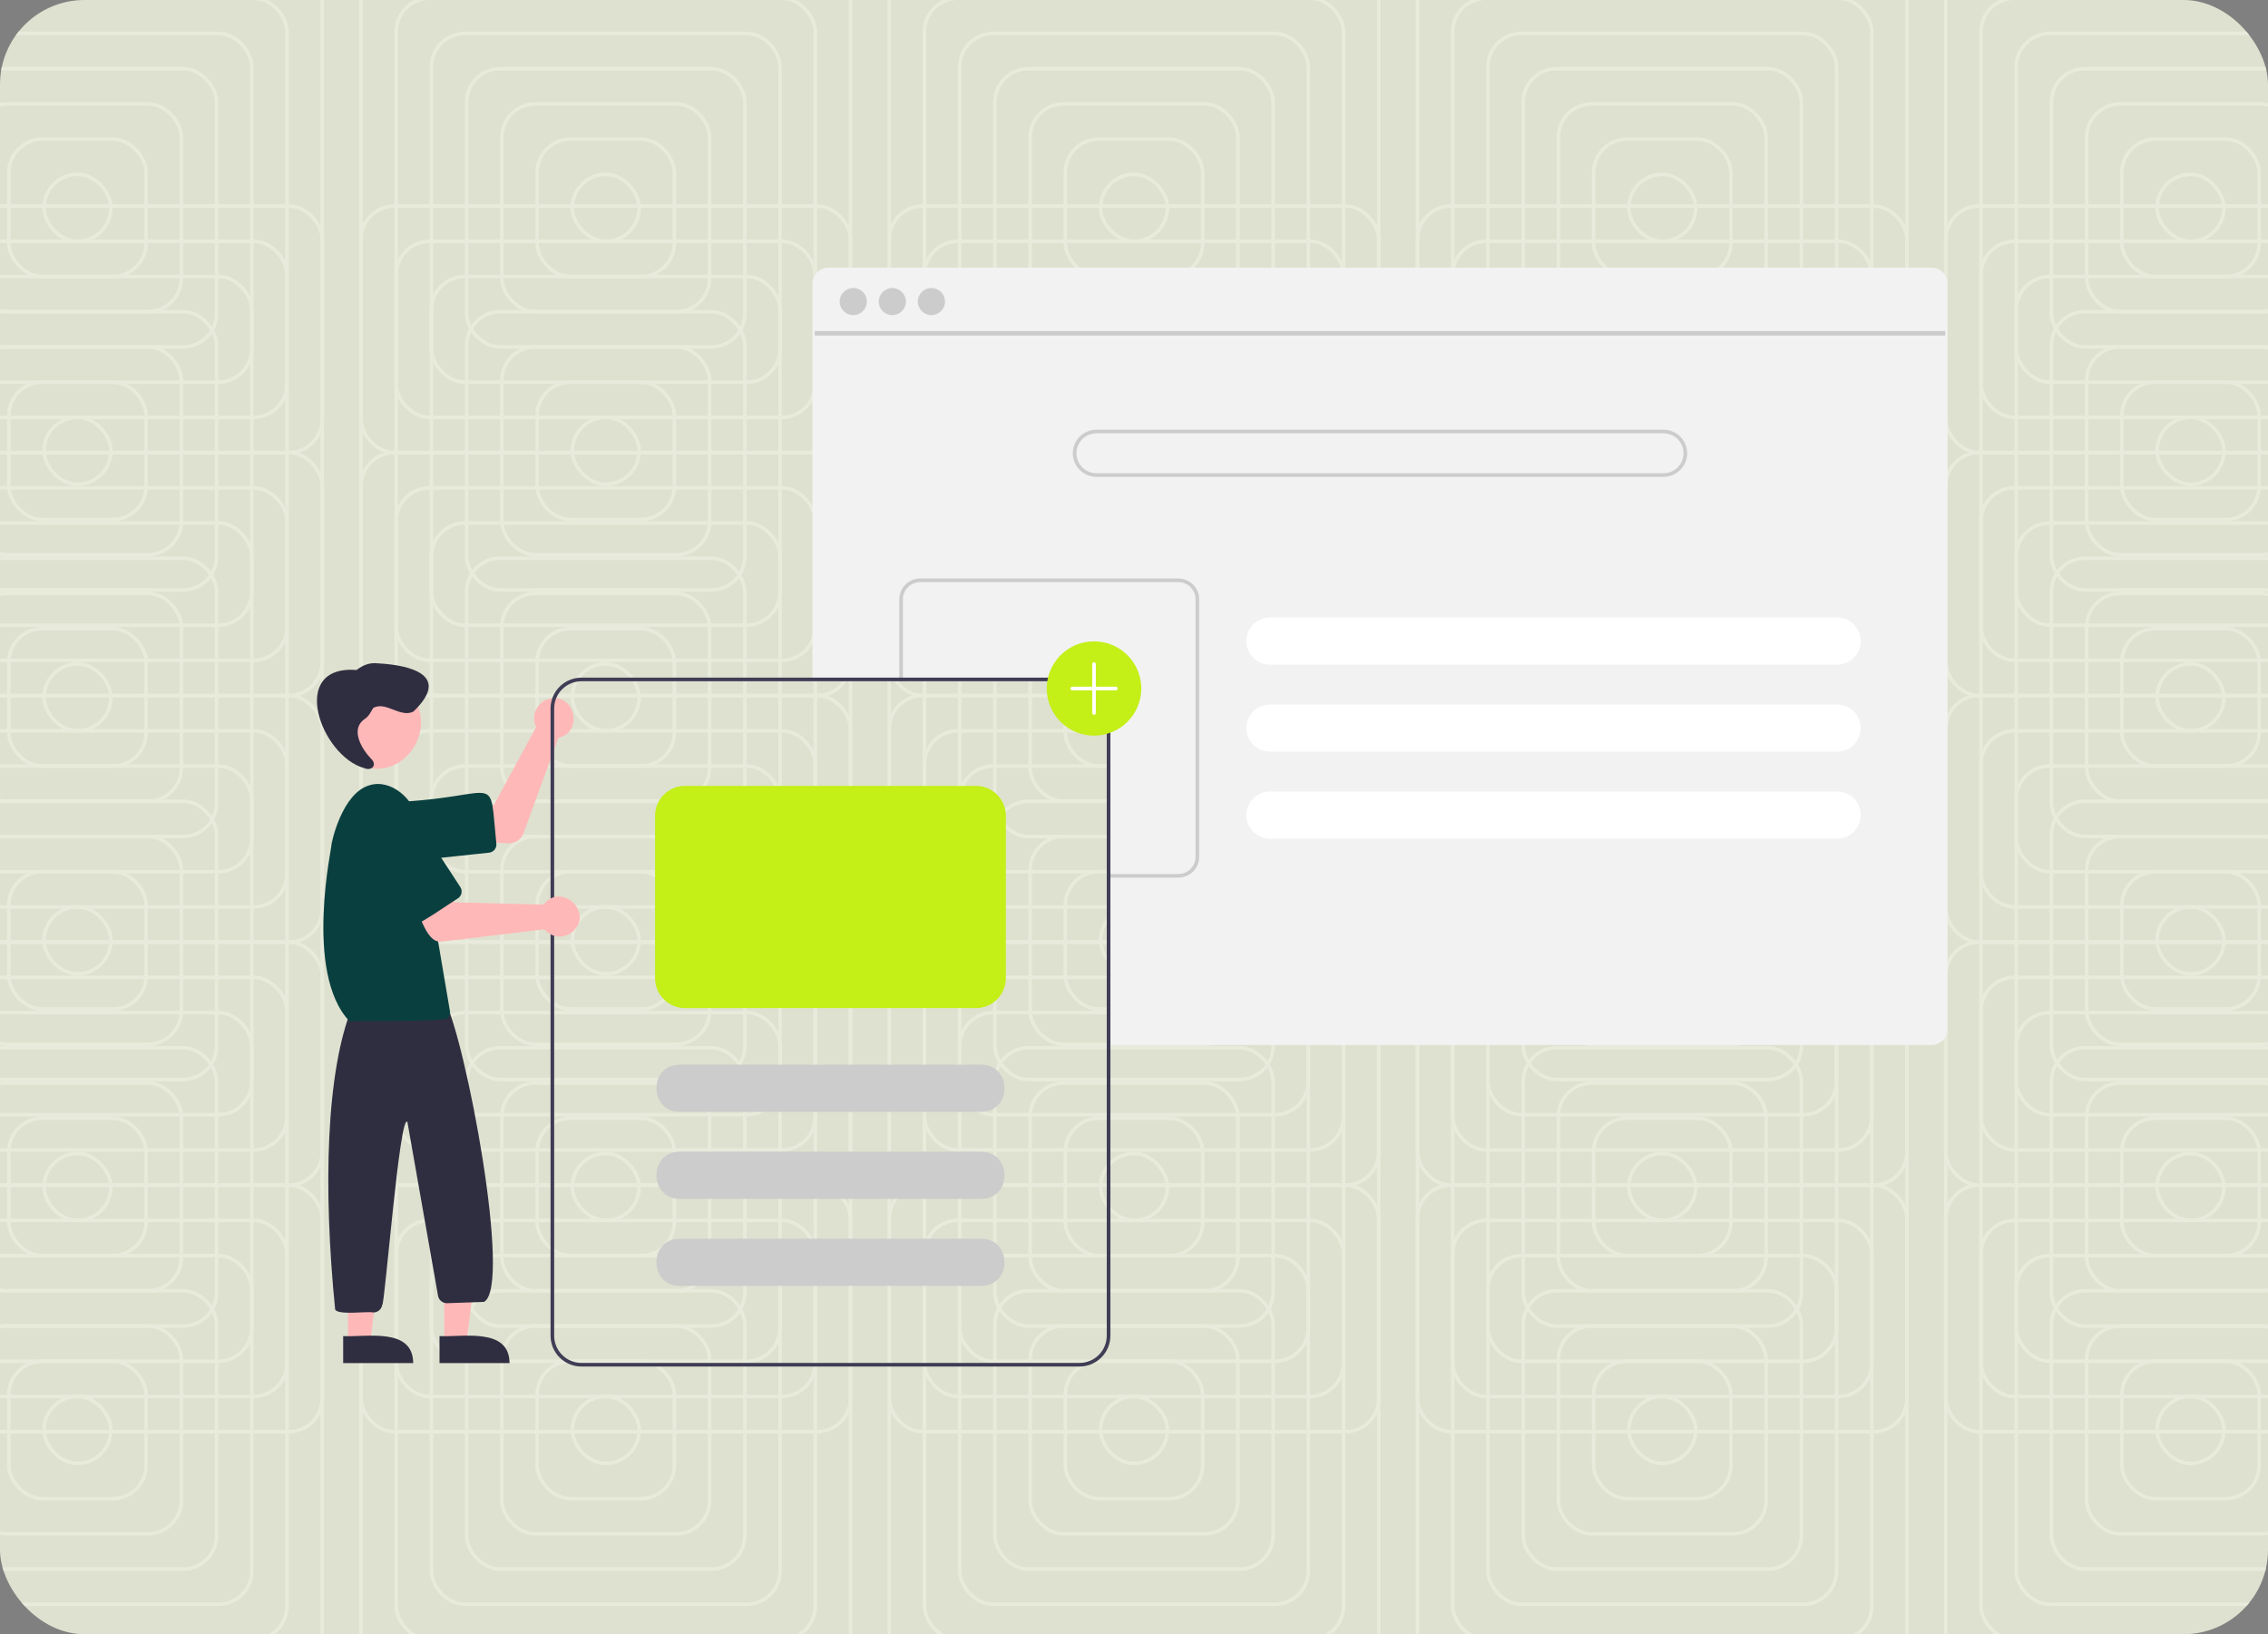 <svg width="644" height="464" viewBox="0 0 644 464" fill="none" xmlns="http://www.w3.org/2000/svg">
<rect x="0" y="0" width="644" height="464" fill="#808080" stroke="none"/>
<g clip-path="url(#clip0_241_315)">
<rect width="644" height="464" rx="24" fill="#DEE1CF"/>
<rect x="552.5" y="-10.5" width="139" height="139" rx="9.5" stroke="#E8EBDB"/>
<rect x="562.5" y="-0.5" width="119" height="119" rx="9.5" stroke="#E8EBDB"/>
<rect x="572.5" y="9.5" width="99" height="99" rx="9.5" stroke="#E8EBDB"/>
<rect x="582.5" y="19.5" width="79" height="79" rx="9.5" stroke="#E8EBDB"/>
<rect x="592.5" y="29.5" width="59" height="59" rx="9.5" stroke="#E8EBDB"/>
<rect x="602.5" y="39.5" width="39" height="39" rx="9.5" stroke="#E8EBDB"/>
<rect x="612.5" y="49.5" width="19" height="19" rx="9.5" stroke="#E8EBDB"/>
<rect x="402.5" y="-10.5" width="139" height="139" rx="9.5" stroke="#E8EBDB"/>
<rect x="412.5" y="-0.5" width="119" height="119" rx="9.5" stroke="#E8EBDB"/>
<rect x="422.5" y="9.5" width="99" height="99" rx="9.5" stroke="#E8EBDB"/>
<rect x="432.5" y="19.5" width="79" height="79" rx="9.5" stroke="#E8EBDB"/>
<rect x="442.5" y="29.5" width="59" height="59" rx="9.5" stroke="#E8EBDB"/>
<rect x="452.5" y="39.5" width="39" height="39" rx="9.5" stroke="#E8EBDB"/>
<rect x="462.5" y="49.5" width="19" height="19" rx="9.5" stroke="#E8EBDB"/>
<rect x="252.5" y="-10.5" width="139" height="139" rx="9.5" stroke="#E8EBDB"/>
<rect x="262.5" y="-0.5" width="119" height="119" rx="9.5" stroke="#E8EBDB"/>
<rect x="272.5" y="9.5" width="99" height="99" rx="9.5" stroke="#E8EBDB"/>
<rect x="282.5" y="19.5" width="79" height="79" rx="9.5" stroke="#E8EBDB"/>
<rect x="292.5" y="29.5" width="59" height="59" rx="9.5" stroke="#E8EBDB"/>
<rect x="302.5" y="39.5" width="39" height="39" rx="9.5" stroke="#E8EBDB"/>
<rect x="312.5" y="49.5" width="19" height="19" rx="9.5" stroke="#E8EBDB"/>
<rect x="102.5" y="-10.5" width="139" height="139" rx="9.5" stroke="#E8EBDB"/>
<rect x="112.5" y="-0.5" width="119" height="119" rx="9.5" stroke="#E8EBDB"/>
<rect x="122.5" y="9.5" width="99" height="99" rx="9.5" stroke="#E8EBDB"/>
<rect x="132.5" y="19.5" width="79" height="79" rx="9.5" stroke="#E8EBDB"/>
<rect x="142.5" y="29.5" width="59" height="59" rx="9.5" stroke="#E8EBDB"/>
<rect x="152.5" y="39.5" width="39" height="39" rx="9.5" stroke="#E8EBDB"/>
<rect x="162.5" y="49.5" width="19" height="19" rx="9.5" stroke="#E8EBDB"/>
<rect x="-47.5" y="-10.5" width="139" height="139" rx="9.5" stroke="#E8EBDB"/>
<rect x="-37.5" y="-0.5" width="119" height="119" rx="9.5" stroke="#E8EBDB"/>
<rect x="-27.5" y="9.5" width="99" height="99" rx="9.5" stroke="#E8EBDB"/>
<rect x="-17.5" y="19.5" width="79" height="79" rx="9.5" stroke="#E8EBDB"/>
<rect x="-7.5" y="29.5" width="59" height="59" rx="9.5" stroke="#E8EBDB"/>
<rect x="2.5" y="39.5" width="39" height="39" rx="9.5" stroke="#E8EBDB"/>
<rect x="12.5" y="49.5" width="19" height="19" rx="9.5" stroke="#E8EBDB"/>
<rect x="552.5" y="58.5" width="139" height="139" rx="9.5" stroke="#E8EBDB"/>
<rect x="562.5" y="68.5" width="119" height="119" rx="9.5" stroke="#E8EBDB"/>
<rect x="572.5" y="78.5" width="99" height="99" rx="9.5" stroke="#E8EBDB"/>
<rect x="582.5" y="88.5" width="79" height="79" rx="9.5" stroke="#E8EBDB"/>
<rect x="592.5" y="98.5" width="59" height="59" rx="9.5" stroke="#E8EBDB"/>
<rect x="602.5" y="108.5" width="39" height="39" rx="9.5" stroke="#E8EBDB"/>
<rect x="612.5" y="118.5" width="19" height="19" rx="9.5" stroke="#E8EBDB"/>
<rect x="402.5" y="58.5" width="139" height="139" rx="9.5" stroke="#E8EBDB"/>
<rect x="412.5" y="68.5" width="119" height="119" rx="9.5" stroke="#E8EBDB"/>
<rect x="422.5" y="78.5" width="99" height="99" rx="9.5" stroke="#E8EBDB"/>
<rect x="432.5" y="88.5" width="79" height="79" rx="9.5" stroke="#E8EBDB"/>
<rect x="442.5" y="98.5" width="59" height="59" rx="9.5" stroke="#E8EBDB"/>
<rect x="452.5" y="108.5" width="39" height="39" rx="9.5" stroke="#E8EBDB"/>
<rect x="462.5" y="118.5" width="19" height="19" rx="9.5" stroke="#E8EBDB"/>
<rect x="252.5" y="58.5" width="139" height="139" rx="9.5" stroke="#E8EBDB"/>
<rect x="262.5" y="68.5" width="119" height="119" rx="9.5" stroke="#E8EBDB"/>
<rect x="272.5" y="78.5" width="99" height="99" rx="9.5" stroke="#E8EBDB"/>
<rect x="282.5" y="88.5" width="79" height="79" rx="9.5" stroke="#E8EBDB"/>
<rect x="292.5" y="98.5" width="59" height="59" rx="9.5" stroke="#E8EBDB"/>
<rect x="302.5" y="108.5" width="39" height="39" rx="9.5" stroke="#E8EBDB"/>
<rect x="312.5" y="118.5" width="19" height="19" rx="9.5" stroke="#E8EBDB"/>
<rect x="102.5" y="58.5" width="139" height="139" rx="9.5" stroke="#E8EBDB"/>
<rect x="112.5" y="68.5" width="119" height="119" rx="9.5" stroke="#E8EBDB"/>
<rect x="122.5" y="78.5" width="99" height="99" rx="9.5" stroke="#E8EBDB"/>
<rect x="132.5" y="88.5" width="79" height="79" rx="9.5" stroke="#E8EBDB"/>
<rect x="142.5" y="98.5" width="59" height="59" rx="9.5" stroke="#E8EBDB"/>
<rect x="152.5" y="108.5" width="39" height="39" rx="9.5" stroke="#E8EBDB"/>
<rect x="162.5" y="118.5" width="19" height="19" rx="9.5" stroke="#E8EBDB"/>
<rect x="-47.5" y="58.5" width="139" height="139" rx="9.5" stroke="#E8EBDB"/>
<rect x="-37.5" y="68.5" width="119" height="119" rx="9.5" stroke="#E8EBDB"/>
<rect x="-27.5" y="78.5" width="99" height="99" rx="9.5" stroke="#E8EBDB"/>
<rect x="-17.5" y="88.5" width="79" height="79" rx="9.5" stroke="#E8EBDB"/>
<rect x="-7.5" y="98.5" width="59" height="59" rx="9.5" stroke="#E8EBDB"/>
<rect x="2.5" y="108.5" width="39" height="39" rx="9.5" stroke="#E8EBDB"/>
<rect x="12.5" y="118.5" width="19" height="19" rx="9.5" stroke="#E8EBDB"/>
<rect x="552.5" y="128.5" width="139" height="139" rx="9.5" stroke="#E8EBDB"/>
<rect x="562.5" y="138.5" width="119" height="119" rx="9.5" stroke="#E8EBDB"/>
<rect x="572.5" y="148.5" width="99" height="99" rx="9.5" stroke="#E8EBDB"/>
<rect x="582.5" y="158.5" width="79" height="79" rx="9.5" stroke="#E8EBDB"/>
<rect x="592.5" y="168.5" width="59" height="59" rx="9.5" stroke="#E8EBDB"/>
<rect x="602.5" y="178.5" width="39" height="39" rx="9.5" stroke="#E8EBDB"/>
<rect x="612.5" y="188.5" width="19" height="19" rx="9.5" stroke="#E8EBDB"/>
<rect x="402.5" y="128.5" width="139" height="139" rx="9.5" stroke="#E8EBDB"/>
<rect x="412.5" y="138.5" width="119" height="119" rx="9.5" stroke="#E8EBDB"/>
<rect x="422.5" y="148.5" width="99" height="99" rx="9.5" stroke="#E8EBDB"/>
<rect x="432.5" y="158.5" width="79" height="79" rx="9.5" stroke="#E8EBDB"/>
<rect x="442.5" y="168.5" width="59" height="59" rx="9.5" stroke="#E8EBDB"/>
<rect x="452.5" y="178.5" width="39" height="39" rx="9.5" stroke="#E8EBDB"/>
<rect x="462.5" y="188.5" width="19" height="19" rx="9.5" stroke="#E8EBDB"/>
<rect x="252.5" y="128.5" width="139" height="139" rx="9.5" stroke="#E8EBDB"/>
<rect x="262.5" y="138.5" width="119" height="119" rx="9.5" stroke="#E8EBDB"/>
<rect x="272.5" y="148.5" width="99" height="99" rx="9.5" stroke="#E8EBDB"/>
<rect x="282.5" y="158.5" width="79" height="79" rx="9.5" stroke="#E8EBDB"/>
<rect x="292.5" y="168.5" width="59" height="59" rx="9.5" stroke="#E8EBDB"/>
<rect x="302.5" y="178.5" width="39" height="39" rx="9.5" stroke="#E8EBDB"/>
<rect x="312.5" y="188.5" width="19" height="19" rx="9.5" stroke="#E8EBDB"/>
<rect x="102.5" y="128.5" width="139" height="139" rx="9.5" stroke="#E8EBDB"/>
<rect x="112.5" y="138.5" width="119" height="119" rx="9.5" stroke="#E8EBDB"/>
<rect x="122.5" y="148.5" width="99" height="99" rx="9.5" stroke="#E8EBDB"/>
<rect x="132.5" y="158.5" width="79" height="79" rx="9.5" stroke="#E8EBDB"/>
<rect x="142.5" y="168.5" width="59" height="59" rx="9.5" stroke="#E8EBDB"/>
<rect x="152.5" y="178.5" width="39" height="39" rx="9.5" stroke="#E8EBDB"/>
<rect x="162.5" y="188.5" width="19" height="19" rx="9.5" stroke="#E8EBDB"/>
<rect x="-47.5" y="128.5" width="139" height="139" rx="9.5" stroke="#E8EBDB"/>
<rect x="-37.5" y="138.5" width="119" height="119" rx="9.5" stroke="#E8EBDB"/>
<rect x="-27.5" y="148.5" width="99" height="99" rx="9.5" stroke="#E8EBDB"/>
<rect x="-17.5" y="158.5" width="79" height="79" rx="9.5" stroke="#E8EBDB"/>
<rect x="-7.5" y="168.5" width="59" height="59" rx="9.5" stroke="#E8EBDB"/>
<rect x="2.5" y="178.5" width="39" height="39" rx="9.5" stroke="#E8EBDB"/>
<rect x="12.5" y="188.5" width="19" height="19" rx="9.5" stroke="#E8EBDB"/>
<rect x="552.5" y="197.5" width="139" height="139" rx="9.5" stroke="#E8EBDB"/>
<rect x="562.5" y="207.5" width="119" height="119" rx="9.5" stroke="#E8EBDB"/>
<rect x="572.5" y="217.5" width="99" height="99" rx="9.5" stroke="#E8EBDB"/>
<rect x="582.5" y="227.5" width="79" height="79" rx="9.5" stroke="#E8EBDB"/>
<rect x="592.5" y="237.5" width="59" height="59" rx="9.5" stroke="#E8EBDB"/>
<rect x="602.5" y="247.5" width="39" height="39" rx="9.5" stroke="#E8EBDB"/>
<rect x="612.5" y="257.5" width="19" height="19" rx="9.5" stroke="#E8EBDB"/>
<rect x="402.5" y="197.5" width="139" height="139" rx="9.5" stroke="#E8EBDB"/>
<rect x="412.5" y="207.5" width="119" height="119" rx="9.5" stroke="#E8EBDB"/>
<rect x="422.5" y="217.5" width="99" height="99" rx="9.5" stroke="#E8EBDB"/>
<rect x="432.5" y="227.5" width="79" height="79" rx="9.5" stroke="#E8EBDB"/>
<rect x="442.5" y="237.5" width="59" height="59" rx="9.5" stroke="#E8EBDB"/>
<rect x="452.5" y="247.5" width="39" height="39" rx="9.5" stroke="#E8EBDB"/>
<rect x="462.5" y="257.5" width="19" height="19" rx="9.5" stroke="#E8EBDB"/>
<rect x="252.5" y="197.5" width="139" height="139" rx="9.5" stroke="#E8EBDB"/>
<rect x="262.5" y="207.5" width="119" height="119" rx="9.5" stroke="#E8EBDB"/>
<rect x="272.5" y="217.5" width="99" height="99" rx="9.5" stroke="#E8EBDB"/>
<rect x="282.5" y="227.5" width="79" height="79" rx="9.5" stroke="#E8EBDB"/>
<rect x="292.5" y="237.5" width="59" height="59" rx="9.5" stroke="#E8EBDB"/>
<rect x="302.5" y="247.5" width="39" height="39" rx="9.5" stroke="#E8EBDB"/>
<rect x="312.5" y="257.5" width="19" height="19" rx="9.5" stroke="#E8EBDB"/>
<rect x="102.5" y="197.5" width="139" height="139" rx="9.5" stroke="#E8EBDB"/>
<rect x="112.5" y="207.5" width="119" height="119" rx="9.5" stroke="#E8EBDB"/>
<rect x="122.5" y="217.5" width="99" height="99" rx="9.5" stroke="#E8EBDB"/>
<rect x="132.5" y="227.5" width="79" height="79" rx="9.5" stroke="#E8EBDB"/>
<rect x="142.5" y="237.5" width="59" height="59" rx="9.5" stroke="#E8EBDB"/>
<rect x="152.5" y="247.5" width="39" height="39" rx="9.5" stroke="#E8EBDB"/>
<rect x="162.5" y="257.5" width="19" height="19" rx="9.5" stroke="#E8EBDB"/>
<rect x="-47.5" y="197.5" width="139" height="139" rx="9.5" stroke="#E8EBDB"/>
<rect x="-37.5" y="207.5" width="119" height="119" rx="9.5" stroke="#E8EBDB"/>
<rect x="-27.5" y="217.5" width="99" height="99" rx="9.5" stroke="#E8EBDB"/>
<rect x="-17.5" y="227.5" width="79" height="79" rx="9.5" stroke="#E8EBDB"/>
<rect x="-7.5" y="237.5" width="59" height="59" rx="9.5" stroke="#E8EBDB"/>
<rect x="2.5" y="247.5" width="39" height="39" rx="9.5" stroke="#E8EBDB"/>
<rect x="12.5" y="257.5" width="19" height="19" rx="9.5" stroke="#E8EBDB"/>
<rect x="552.5" y="267.5" width="139" height="139" rx="9.5" stroke="#E8EBDB"/>
<rect x="562.5" y="277.5" width="119" height="119" rx="9.5" stroke="#E8EBDB"/>
<rect x="572.5" y="287.5" width="99" height="99" rx="9.5" stroke="#E8EBDB"/>
<rect x="582.5" y="297.5" width="79" height="79" rx="9.5" stroke="#E8EBDB"/>
<rect x="592.5" y="307.5" width="59" height="59" rx="9.5" stroke="#E8EBDB"/>
<rect x="602.5" y="317.5" width="39" height="39" rx="9.5" stroke="#E8EBDB"/>
<rect x="612.5" y="327.5" width="19" height="19" rx="9.5" stroke="#E8EBDB"/>
<rect x="402.5" y="267.5" width="139" height="139" rx="9.5" stroke="#E8EBDB"/>
<rect x="412.5" y="277.5" width="119" height="119" rx="9.5" stroke="#E8EBDB"/>
<rect x="422.5" y="287.5" width="99" height="99" rx="9.5" stroke="#E8EBDB"/>
<rect x="432.5" y="297.5" width="79" height="79" rx="9.5" stroke="#E8EBDB"/>
<rect x="442.5" y="307.5" width="59" height="59" rx="9.5" stroke="#E8EBDB"/>
<rect x="452.5" y="317.5" width="39" height="39" rx="9.5" stroke="#E8EBDB"/>
<rect x="462.5" y="327.5" width="19" height="19" rx="9.5" stroke="#E8EBDB"/>
<rect x="252.5" y="267.5" width="139" height="139" rx="9.5" stroke="#E8EBDB"/>
<rect x="262.5" y="277.5" width="119" height="119" rx="9.5" stroke="#E8EBDB"/>
<rect x="272.5" y="287.5" width="99" height="99" rx="9.5" stroke="#E8EBDB"/>
<rect x="282.5" y="297.5" width="79" height="79" rx="9.5" stroke="#E8EBDB"/>
<rect x="292.5" y="307.5" width="59" height="59" rx="9.5" stroke="#E8EBDB"/>
<rect x="302.5" y="317.5" width="39" height="39" rx="9.5" stroke="#E8EBDB"/>
<rect x="312.5" y="327.5" width="19" height="19" rx="9.5" stroke="#E8EBDB"/>
<rect x="102.5" y="267.5" width="139" height="139" rx="9.5" stroke="#E8EBDB"/>
<rect x="112.5" y="277.5" width="119" height="119" rx="9.5" stroke="#E8EBDB"/>
<rect x="122.5" y="287.5" width="99" height="99" rx="9.5" stroke="#E8EBDB"/>
<rect x="132.5" y="297.5" width="79" height="79" rx="9.5" stroke="#E8EBDB"/>
<rect x="142.5" y="307.5" width="59" height="59" rx="9.5" stroke="#E8EBDB"/>
<rect x="152.5" y="317.5" width="39" height="39" rx="9.5" stroke="#E8EBDB"/>
<rect x="162.5" y="327.5" width="19" height="19" rx="9.5" stroke="#E8EBDB"/>
<rect x="-47.5" y="267.5" width="139" height="139" rx="9.5" stroke="#E8EBDB"/>
<rect x="-37.5" y="277.5" width="119" height="119" rx="9.5" stroke="#E8EBDB"/>
<rect x="-27.5" y="287.5" width="99" height="99" rx="9.5" stroke="#E8EBDB"/>
<rect x="-17.5" y="297.5" width="79" height="79" rx="9.5" stroke="#E8EBDB"/>
<rect x="-7.5" y="307.5" width="59" height="59" rx="9.5" stroke="#E8EBDB"/>
<rect x="2.5" y="317.5" width="39" height="39" rx="9.5" stroke="#E8EBDB"/>
<rect x="12.5" y="327.5" width="19" height="19" rx="9.5" stroke="#E8EBDB"/>
<rect x="552.5" y="336.5" width="139" height="139" rx="9.5" stroke="#E8EBDB"/>
<rect x="562.5" y="346.5" width="119" height="119" rx="9.5" stroke="#E8EBDB"/>
<rect x="572.5" y="356.5" width="99" height="99" rx="9.5" stroke="#E8EBDB"/>
<rect x="582.5" y="366.5" width="79" height="79" rx="9.5" stroke="#E8EBDB"/>
<rect x="592.5" y="376.5" width="59" height="59" rx="9.5" stroke="#E8EBDB"/>
<rect x="602.5" y="386.5" width="39" height="39" rx="9.5" stroke="#E8EBDB"/>
<rect x="612.5" y="396.5" width="19" height="19" rx="9.5" stroke="#E8EBDB"/>
<rect x="402.5" y="336.5" width="139" height="139" rx="9.5" stroke="#E8EBDB"/>
<rect x="412.5" y="346.5" width="119" height="119" rx="9.5" stroke="#E8EBDB"/>
<rect x="422.5" y="356.5" width="99" height="99" rx="9.5" stroke="#E8EBDB"/>
<rect x="432.5" y="366.5" width="79" height="79" rx="9.5" stroke="#E8EBDB"/>
<rect x="442.5" y="376.5" width="59" height="59" rx="9.5" stroke="#E8EBDB"/>
<rect x="452.5" y="386.5" width="39" height="39" rx="9.5" stroke="#E8EBDB"/>
<rect x="462.5" y="396.5" width="19" height="19" rx="9.5" stroke="#E8EBDB"/>
<rect x="252.5" y="336.5" width="139" height="139" rx="9.5" stroke="#E8EBDB"/>
<rect x="262.5" y="346.5" width="119" height="119" rx="9.5" stroke="#E8EBDB"/>
<rect x="272.5" y="356.5" width="99" height="99" rx="9.5" stroke="#E8EBDB"/>
<rect x="282.5" y="366.5" width="79" height="79" rx="9.5" stroke="#E8EBDB"/>
<rect x="292.5" y="376.5" width="59" height="59" rx="9.5" stroke="#E8EBDB"/>
<rect x="302.5" y="386.5" width="39" height="39" rx="9.5" stroke="#E8EBDB"/>
<rect x="312.5" y="396.5" width="19" height="19" rx="9.5" stroke="#E8EBDB"/>
<rect x="102.5" y="336.5" width="139" height="139" rx="9.5" stroke="#E8EBDB"/>
<rect x="112.5" y="346.5" width="119" height="119" rx="9.5" stroke="#E8EBDB"/>
<rect x="122.5" y="356.5" width="99" height="99" rx="9.5" stroke="#E8EBDB"/>
<rect x="132.5" y="366.5" width="79" height="79" rx="9.5" stroke="#E8EBDB"/>
<rect x="142.5" y="376.5" width="59" height="59" rx="9.5" stroke="#E8EBDB"/>
<rect x="152.5" y="386.5" width="39" height="39" rx="9.5" stroke="#E8EBDB"/>
<rect x="162.5" y="396.5" width="19" height="19" rx="9.5" stroke="#E8EBDB"/>
<rect x="-47.5" y="336.5" width="139" height="139" rx="9.5" stroke="#E8EBDB"/>
<rect x="-37.5" y="346.5" width="119" height="119" rx="9.5" stroke="#E8EBDB"/>
<rect x="-27.5" y="356.5" width="99" height="99" rx="9.5" stroke="#E8EBDB"/>
<rect x="-17.5" y="366.5" width="79" height="79" rx="9.5" stroke="#E8EBDB"/>
<rect x="-7.5" y="376.5" width="59" height="59" rx="9.5" stroke="#E8EBDB"/>
<rect x="2.5" y="386.5" width="39" height="39" rx="9.5" stroke="#E8EBDB"/>
<rect x="12.5" y="396.5" width="19" height="19" rx="9.5" stroke="#E8EBDB"/>
<g clip-path="url(#clip1_241_315)">
<path d="M548.494 76H235.203C234.009 76.001 232.865 76.474 232.021 77.316C231.178 78.157 230.703 79.298 230.702 80.489V193.428H306.522C308.574 193.43 310.542 194.245 311.993 195.692C313.445 197.14 314.261 199.102 314.264 201.149V296.7H548.494C549.145 296.7 549.788 296.56 550.379 296.288C550.97 296.016 551.494 295.619 551.916 295.125C551.952 295.087 551.985 295.045 552.014 295.002C552.283 294.674 552.501 294.308 552.66 293.916C552.886 293.376 553.002 292.797 553 292.212V80.489C552.999 79.298 552.523 78.156 551.679 77.314C550.834 76.473 549.688 76 548.494 76Z" fill="#F2F2F2"/>
<path d="M552.354 93.991H231.342V95.274H552.354V93.991Z" fill="#CCCCCC"/>
<path d="M242.279 89.474C244.411 89.474 246.139 87.751 246.139 85.625C246.139 83.499 244.411 81.775 242.279 81.775C240.147 81.775 238.419 83.499 238.419 85.625C238.419 87.751 240.147 89.474 242.279 89.474Z" fill="#CCCCCC"/>
<path d="M253.375 89.474C255.507 89.474 257.235 87.751 257.235 85.625C257.235 83.499 255.507 81.775 253.375 81.775C251.244 81.775 249.516 83.499 249.516 85.625C249.516 87.751 251.244 89.474 253.375 89.474Z" fill="#CCCCCC"/>
<path d="M264.473 89.474C266.604 89.474 268.333 87.751 268.333 85.625C268.333 83.499 266.604 81.775 264.473 81.775C262.341 81.775 260.613 83.499 260.613 85.625C260.613 87.751 262.341 89.474 264.473 89.474Z" fill="#CCCCCC"/>
<path d="M472.365 122.007H311.332C309.552 122.007 307.846 122.712 306.587 123.967C305.329 125.222 304.622 126.924 304.622 128.699C304.622 130.474 305.329 132.176 306.587 133.431C307.846 134.686 309.552 135.391 311.332 135.391H472.365C474.144 135.391 475.851 134.686 477.109 133.431C478.367 132.176 479.074 130.474 479.074 128.699C479.074 126.924 478.367 125.222 477.109 123.967C475.851 122.712 474.144 122.007 472.365 122.007ZM472.365 134.361H311.332C309.826 134.361 308.382 133.765 307.317 132.703C306.252 131.641 305.654 130.201 305.654 128.699C305.654 127.197 306.252 125.757 307.317 124.695C308.382 123.633 309.826 123.037 311.332 123.037H472.365C473.87 123.037 475.314 123.633 476.379 124.695C477.444 125.757 478.042 127.197 478.042 128.699C478.042 130.201 477.444 131.641 476.379 132.703C475.314 133.765 473.87 134.361 472.365 134.361Z" fill="#CCCCCC"/>
<path d="M521.64 175.319H360.607C358.828 175.319 357.121 176.024 355.863 177.279C354.604 178.534 353.897 180.236 353.897 182.011C353.897 183.786 354.604 185.488 355.863 186.743C357.121 187.998 358.828 188.703 360.607 188.703H521.64C523.42 188.703 525.126 187.998 526.385 186.743C527.643 185.488 528.35 183.786 528.35 182.011C528.35 180.236 527.643 178.534 526.385 177.279C525.126 176.024 523.42 175.319 521.64 175.319Z" fill="white"/>
<path d="M521.64 200.027H360.607C358.828 200.027 357.121 200.732 355.863 201.987C354.604 203.242 353.897 204.944 353.897 206.718C353.897 208.493 354.604 210.195 355.863 211.45C357.121 212.705 358.828 213.41 360.607 213.41H521.64C523.42 213.41 525.126 212.705 526.385 211.45C527.643 210.195 528.35 208.493 528.35 206.718C528.35 204.944 527.643 203.242 526.385 201.987C525.126 200.732 523.42 200.027 521.64 200.027Z" fill="white"/>
<path d="M521.64 224.734H360.607C358.828 224.734 357.121 225.439 355.863 226.694C354.604 227.949 353.897 229.651 353.897 231.426C353.897 233.201 354.604 234.903 355.863 236.158C357.121 237.413 358.828 238.118 360.607 238.118H521.64C523.42 238.118 525.126 237.413 526.385 236.158C527.643 234.903 528.35 233.201 528.35 231.426C528.35 229.651 527.643 227.949 526.385 226.694C525.126 225.439 523.42 224.734 521.64 224.734Z" fill="white"/>
<path d="M334.584 164.252H261.283C259.711 164.254 258.203 164.878 257.092 165.987C255.98 167.096 255.354 168.599 255.353 170.167V193.428H256.385V170.167C256.387 168.872 256.903 167.63 257.822 166.715C258.74 165.799 259.985 165.284 261.283 165.282H334.584C335.883 165.283 337.128 165.798 338.046 166.714C338.964 167.63 339.481 168.872 339.482 170.167V243.27C339.481 244.566 338.964 245.807 338.046 246.723C337.128 247.639 335.883 248.154 334.584 248.155H314.264V249.185H334.584C336.156 249.184 337.664 248.56 338.776 247.451C339.888 246.342 340.513 244.839 340.514 243.27V170.167C340.513 168.599 339.888 167.095 338.776 165.986C337.664 164.877 336.156 164.253 334.584 164.252Z" fill="#CCCCCC"/>
<path d="M144.515 239.465C144.256 239.475 133.207 238.711 132.925 238.702L133.917 228.82L140.211 228.631L152.237 206.417C150.569 203.246 152.621 199.037 156.159 198.388C163.289 196.772 165.738 207.959 158.587 209.448L148.64 236.592C148.328 237.433 147.766 238.158 147.028 238.672C146.291 239.185 145.415 239.462 144.515 239.465Z" fill="#FFB8B8"/>
<path d="M115.386 244.555C104.871 244.58 103.948 228.733 114.486 227.616C142.351 225.937 138.825 218.957 140.941 239.545C141.006 240.156 140.825 240.767 140.439 241.245C140.052 241.723 139.491 242.029 138.879 242.095L116.298 244.506C115.995 244.538 115.69 244.554 115.386 244.555Z" fill="#093F3F"/>
<path d="M112.986 194.449C127.471 202.67 115.579 224.359 100.824 216.636C86.34 208.416 98.231 186.726 112.986 194.449Z" fill="#FFB8B8"/>
<path d="M126.154 381.15L132.482 381.15L135.492 356.809L126.153 356.809L126.154 381.15Z" fill="#FFB8B8"/>
<path d="M124.799 387.01L144.686 387.01C144.61 376.776 131.308 379.725 124.798 379.348L124.799 387.01Z" fill="#2F2E41"/>
<path d="M98.799 381.15L105.127 381.15L108.137 356.809L98.798 356.809L98.799 381.15Z" fill="#FFB8B8"/>
<path d="M97.444 387.01L117.331 387.01C117.255 376.776 103.953 379.725 97.443 379.348L97.444 387.01Z" fill="#2F2E41"/>
<path d="M105.991 372.649C104.462 372.231 96.151 373.497 95.171 371.835C91.746 337.599 92.507 304.094 100.11 285.683L126.251 284.087C132.097 294.729 145.534 365.351 137.428 369.645L127.005 370.016C126.411 370.035 125.828 369.85 125.355 369.492C124.881 369.133 124.545 368.623 124.404 368.047L115.685 318.571C113.513 315.544 109.245 370.675 108.54 370.469C108.448 371.077 108.14 371.632 107.672 372.032C107.204 372.432 106.607 372.651 105.991 372.649Z" fill="#2F2E41"/>
<path d="M99.279 290.01C86.081 276.239 94.5 239.319 94.074 240.104C94.11 239.2 97.099 225.272 104.832 222.986C110.967 220.966 117.758 227.007 118.595 233.116L127.786 287.243C127.833 287.537 127.811 287.839 127.72 288.123C127.629 288.408 127.472 288.667 127.263 288.88C127.714 290.283 99.925 289.729 99.279 290.01Z" fill="#093F3F"/>
<path d="M103.563 204.136C104.722 203.405 105.293 202.152 105.968 201.01C109.522 198.99 113.607 203.877 117.366 202.053C127.994 191.877 117.069 188.875 107.28 188.338C104.968 188.054 103.001 188.872 101.252 190.224C81.698 188.734 91.076 214.665 103.417 218.09C105.596 219.042 107.231 217.115 105.309 215.364C102.651 212.584 99.357 206.989 103.563 204.136Z" fill="#2F2E41"/>
<path d="M306.522 192.398H165.102C162.776 192.402 160.546 193.325 158.901 194.965C157.256 196.605 156.331 198.829 156.328 201.149V379.249C156.331 381.569 157.256 383.793 158.901 385.433C160.546 387.074 162.776 387.997 165.102 388H306.522C308.848 387.997 311.078 387.074 312.722 385.433C314.367 383.793 315.293 381.569 315.296 379.249V201.149C315.293 198.829 314.367 196.605 312.722 194.965C311.078 193.325 308.848 192.402 306.522 192.398ZM314.264 379.249C314.261 381.296 313.445 383.259 311.993 384.706C310.542 386.154 308.574 386.968 306.522 386.971H165.102C163.049 386.968 161.082 386.154 159.63 384.706C158.179 383.259 157.362 381.296 157.36 379.249V201.149C157.362 199.102 158.179 197.14 159.63 195.692C161.082 194.245 163.049 193.43 165.102 193.428H306.522C308.574 193.43 310.542 194.245 311.993 195.692C313.445 197.14 314.261 199.102 314.264 201.149V379.249Z" fill="#3F3D56"/>
<path d="M125.255 267.344C120.594 267.87 118.548 257.053 116.766 254.297L126.048 250.702L129.069 256.211L154.374 256.839C154.524 256.636 154.688 256.443 154.865 256.262C159.883 251.022 168.056 258.874 163.057 264.103C162.505 264.687 161.836 265.149 161.092 265.456C160.349 265.764 159.549 265.911 158.744 265.888C157.94 265.865 157.149 265.672 156.425 265.322C155.701 264.972 155.059 264.473 154.542 263.857C153.917 263.902 125.866 267.36 125.255 267.344Z" fill="#FFB8B8"/>
<path d="M118.381 262.18C116.829 263.671 104.915 242.736 104.044 242.145C98.024 232.813 112.197 223.599 118.321 232.88L130.707 251.863C131.042 252.379 131.159 253.005 131.031 253.606C130.904 254.207 130.542 254.733 130.027 255.068C129.462 255.332 118.779 262.747 118.381 262.18Z" fill="#093F3F"/>
<path d="M278.651 315.679H192.973C184.221 315.637 184.185 302.341 192.974 302.295H278.651C287.397 302.336 287.444 315.633 278.651 315.679Z" fill="#CCCCCC"/>
<path d="M278.651 340.387H192.973C184.221 340.345 184.185 327.049 192.974 327.003H278.651C287.397 327.044 287.444 340.341 278.651 340.387Z" fill="#CCCCCC"/>
<path d="M278.651 365.094H192.973C184.221 365.052 184.185 351.756 192.974 351.711H278.651C287.397 351.752 287.444 365.049 278.651 365.094Z" fill="#CCCCCC"/>
<path d="M310.651 208.87C307.997 208.87 305.402 208.085 303.195 206.615C300.989 205.144 299.269 203.054 298.253 200.608C297.237 198.163 296.972 195.472 297.489 192.876C298.007 190.28 299.285 187.895 301.162 186.023C303.039 184.152 305.43 182.877 308.033 182.361C310.636 181.844 313.334 182.109 315.786 183.122C318.238 184.135 320.334 185.851 321.809 188.051C323.283 190.252 324.07 192.84 324.07 195.487C324.066 199.035 322.651 202.437 320.135 204.946C317.62 207.455 314.209 208.866 310.651 208.87Z" fill="#C4EF17"/>
<path d="M316.844 194.972H311.167V188.538C311.167 188.401 311.112 188.27 311.016 188.174C310.919 188.077 310.788 188.023 310.651 188.023C310.514 188.023 310.382 188.077 310.286 188.174C310.189 188.27 310.134 188.401 310.134 188.538V194.972H304.457C304.32 194.972 304.189 195.026 304.092 195.123C303.995 195.219 303.941 195.35 303.941 195.487C303.941 195.623 303.995 195.754 304.092 195.851C304.189 195.947 304.32 196.001 304.457 196.001H310.134V202.436C310.134 202.572 310.189 202.703 310.286 202.8C310.382 202.896 310.514 202.95 310.651 202.95C310.788 202.95 310.919 202.896 311.016 202.8C311.112 202.703 311.167 202.572 311.167 202.436V196.001H316.844C316.981 196.001 317.112 195.947 317.209 195.851C317.306 195.754 317.36 195.623 317.36 195.487C317.36 195.35 317.306 195.219 317.209 195.123C317.112 195.026 316.981 194.972 316.844 194.972Z" fill="white"/>
<path d="M277.102 286.235H194.521C192.263 286.233 190.099 285.337 188.502 283.745C186.905 282.153 186.007 279.994 186.005 277.742V231.622C186.007 229.37 186.905 227.211 188.502 225.619C190.099 224.027 192.263 223.131 194.521 223.128H277.102C279.36 223.131 281.525 224.027 283.121 225.619C284.718 227.211 285.616 229.37 285.618 231.622V277.742C285.616 279.994 284.718 282.153 283.121 283.745C281.525 285.337 279.36 286.233 277.102 286.235Z" fill="#C4EF17"/>
</g>
</g>
<defs>
<clipPath id="clip0_241_315">
<rect width="644" height="464" rx="24" fill="white"/>
</clipPath>
<clipPath id="clip1_241_315">
<rect width="463" height="312" fill="white" transform="translate(90 76)"/>
</clipPath>
</defs>
</svg>
